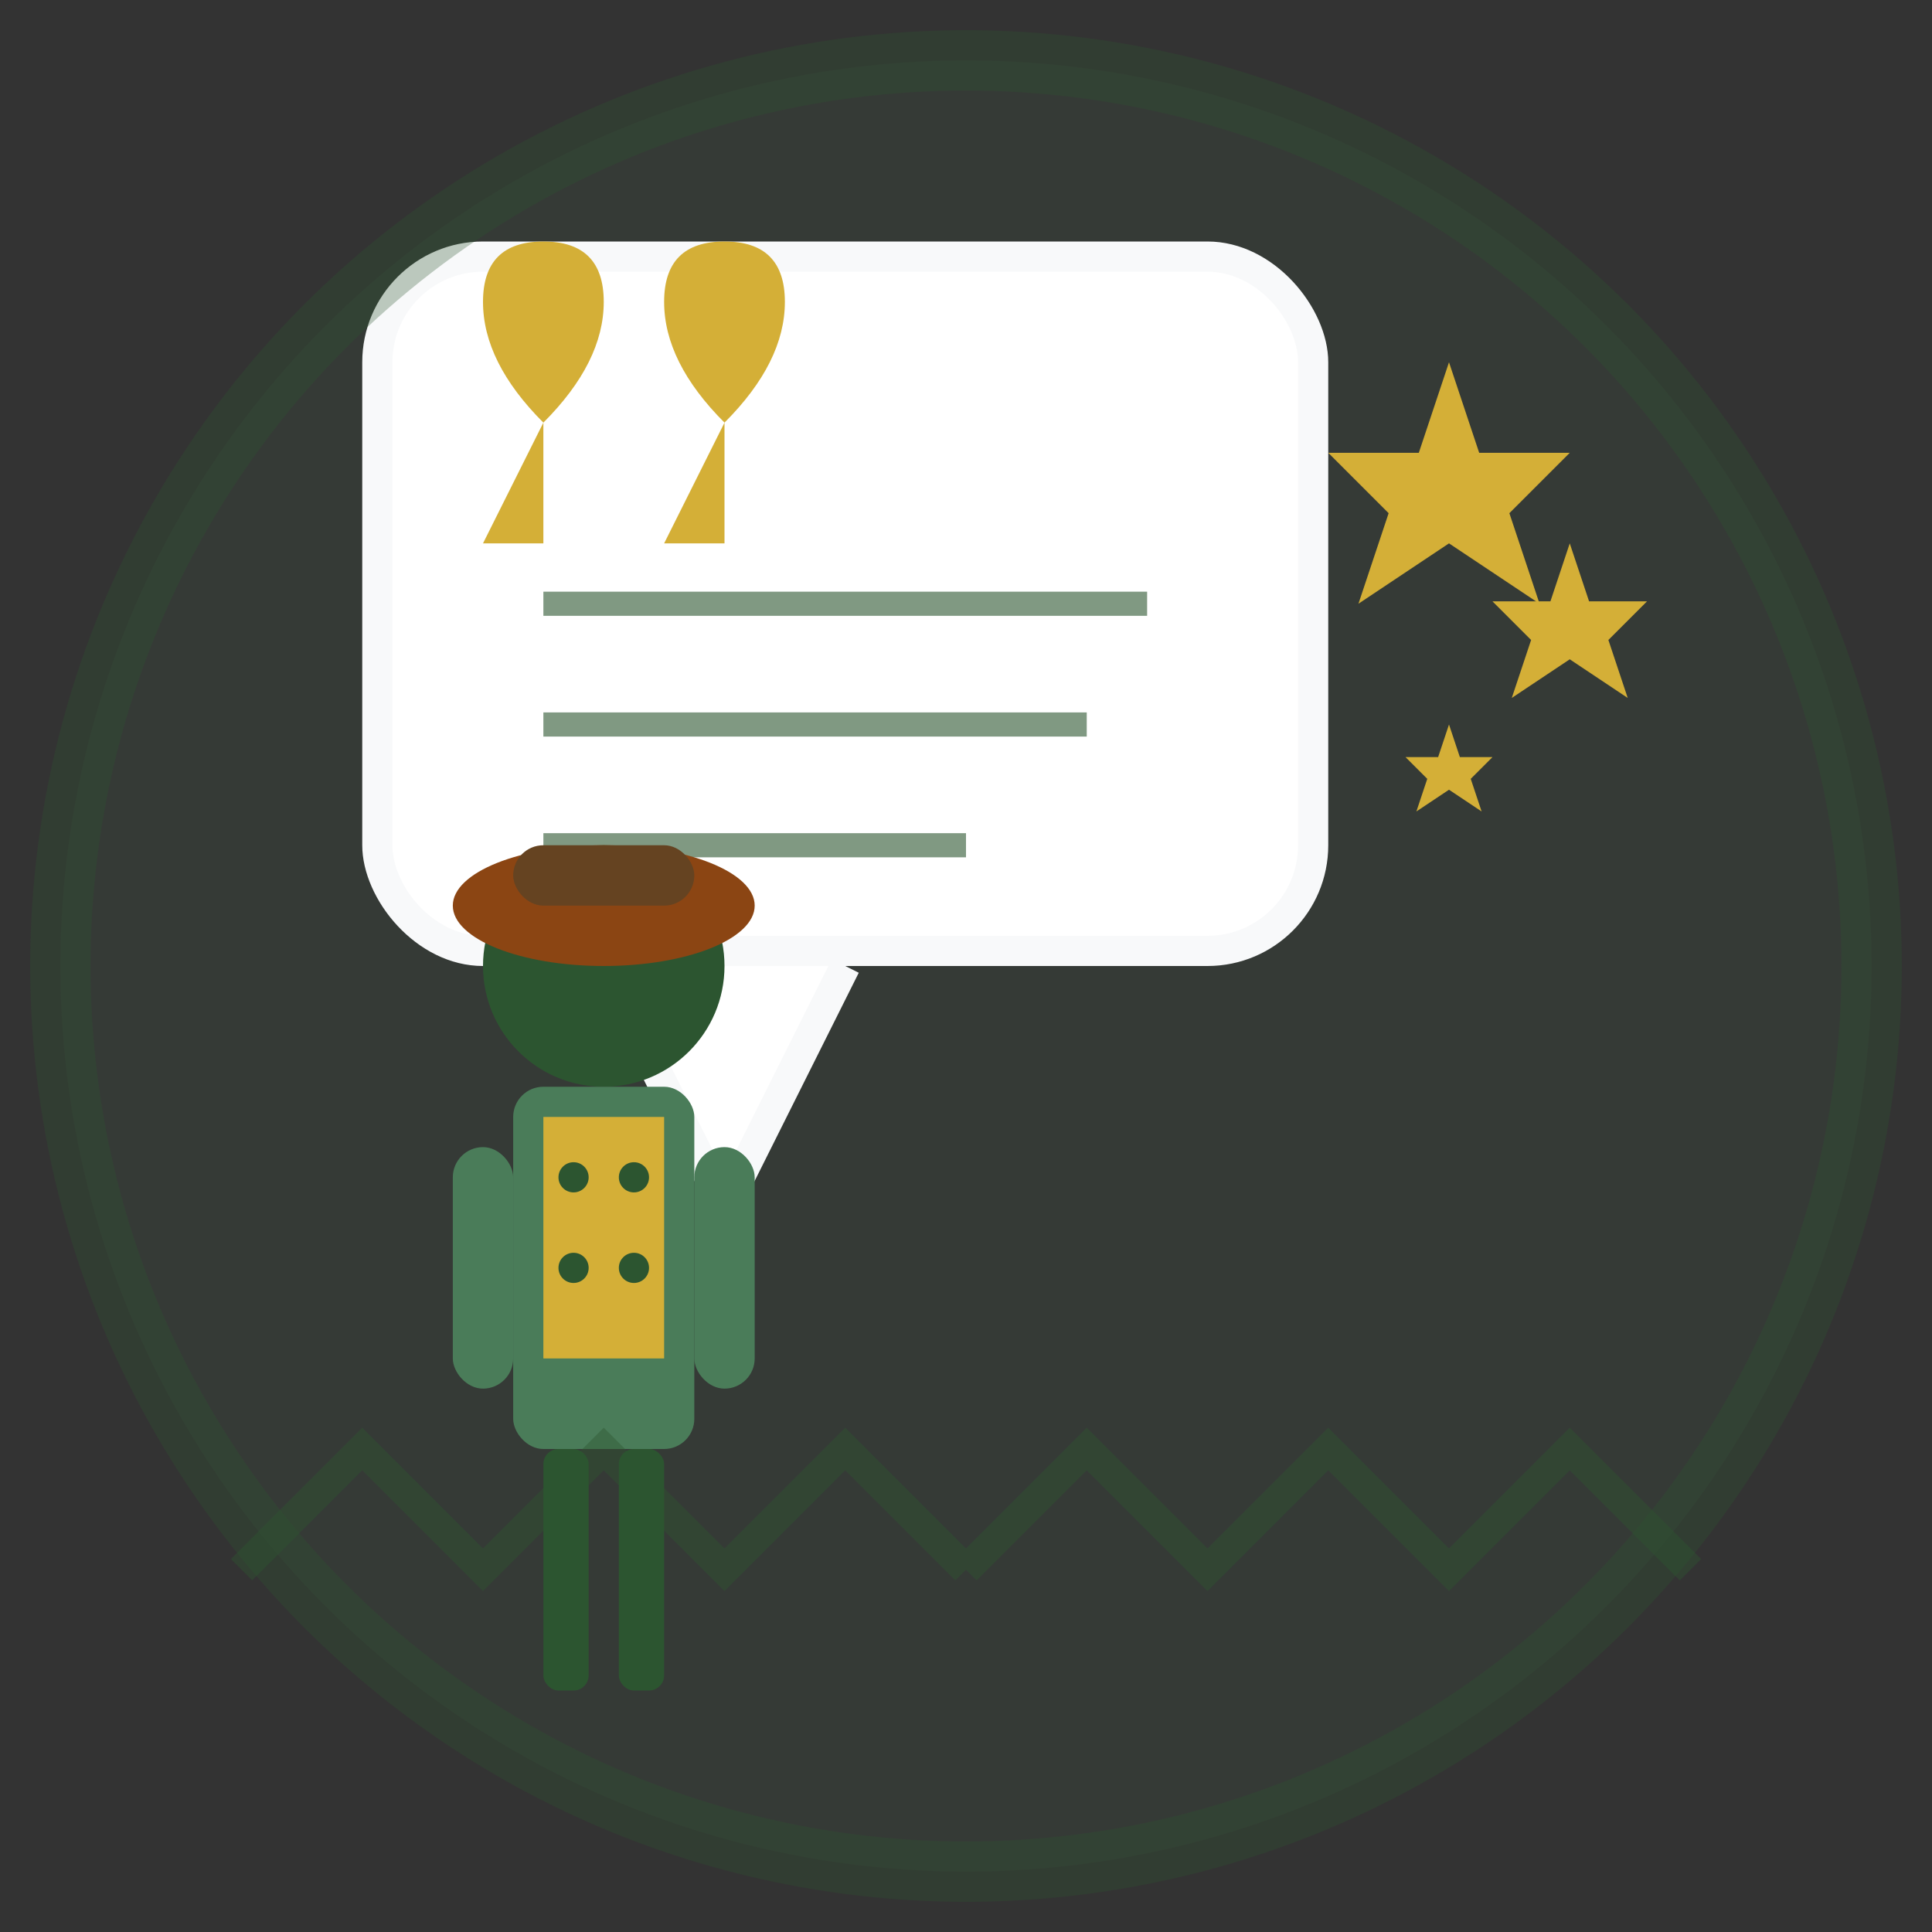 <svg width="64" height="64" viewBox="0 0 64 64" fill="none" xmlns="http://www.w3.org/2000/svg">
  <rect x="0" y="0" width="64" height="64" fill="#333333" stroke="none"/>
  <!-- Background circle -->
  <circle cx="32" cy="32" r="30" fill="#4a7c59" opacity="0.1"/>
  
  <!-- Speech bubble -->
  <g transform="translate(12, 8)">
    <!-- Main bubble -->
    <rect x="0" y="0" width="32" height="24" rx="4" fill="#f8f9fa"/>
    <rect x="1" y="1" width="30" height="22" rx="3" fill="#ffffff"/>
    
    <!-- Quote marks -->
    <g transform="translate(6, 6)">
      <path d="M0 0 Q-2 -2 -2 -4 Q-2 -6 0 -6 Q2 -6 2 -4 Q2 -2 0 0 L0 4 L-2 4 Z" fill="#d4af37"/>
      <path d="M6 0 Q4 -2 4 -4 Q4 -6 6 -6 Q8 -6 8 -4 Q8 -2 6 0 L6 4 L4 4 Z" fill="#d4af37"/>
    </g>
    
    <!-- Text lines -->
    <path d="M6 12 L26 12" stroke="#2c5530" stroke-width="0.8" opacity="0.6"/>
    <path d="M6 16 L24 16" stroke="#2c5530" stroke-width="0.8" opacity="0.6"/>
    <path d="M6 20 L20 20" stroke="#2c5530" stroke-width="0.8" opacity="0.6"/>
    
    <!-- Speech bubble tail -->
    <path d="M8 24 L12 32 L16 24 Z" fill="#ffffff"/>
    <path d="M8 24 L12 32 L16 24" stroke="#f8f9fa" stroke-width="1" fill="none"/>
  </g>
  
  <!-- Traditional person silhouette -->
  <g transform="translate(20, 32)">
    <!-- Head -->
    <circle cx="0" cy="0" r="4" fill="#2c5530"/>
    
    <!-- Traditional hat -->
    <ellipse cx="0" cy="-2" rx="5" ry="2" fill="#8B4513"/>
    <rect x="-3" y="-4" width="6" height="2" rx="1" fill="#654321"/>
    
    <!-- Body -->
    <rect x="-3" y="4" width="6" height="12" rx="1" fill="#4a7c59"/>
    
    <!-- Traditional vest -->
    <rect x="-2" y="5" width="4" height="8" fill="#d4af37"/>
    <circle cx="-1" cy="7" r="0.5" fill="#2c5530"/>
    <circle cx="1" cy="7" r="0.5" fill="#2c5530"/>
    <circle cx="-1" cy="10" r="0.5" fill="#2c5530"/>
    <circle cx="1" cy="10" r="0.5" fill="#2c5530"/>
    
    <!-- Arms -->
    <rect x="-5" y="6" width="2" height="8" rx="1" fill="#4a7c59"/>
    <rect x="3" y="6" width="2" height="8" rx="1" fill="#4a7c59"/>
    
    <!-- Legs -->
    <rect x="-2" y="16" width="1.5" height="8" rx="0.5" fill="#2c5530"/>
    <rect x="0.5" y="16" width="1.5" height="8" rx="0.5" fill="#2c5530"/>
  </g>
  
  <!-- Stars (rating) -->
  <g transform="translate(48, 12)">
    <path d="M0 0 L1 3 L4 3 L2 5 L3 8 L0 6 L-3 8 L-2 5 L-4 3 L-1 3 Z" fill="#d4af37"/>
  </g>
  
  <g transform="translate(52, 18)">
    <path d="M0 0 L0.8 2.4 L3.2 2.4 L1.6 4 L2.4 6.4 L0 4.8 L-2.4 6.4 L-1.6 4 L-3.2 2.4 L-0.8 2.4 Z" fill="#d4af37" transform="scale(0.8)"/>
  </g>
  
  <g transform="translate(48, 24)">
    <path d="M0 0 L0.6 1.8 L2.4 1.8 L1.2 3 L1.8 4.8 L0 3.6 L-1.8 4.8 L-1.2 3 L-2.4 1.8 L-0.6 1.8 Z" fill="#d4af37" transform="scale(0.6)"/>
  </g>
  
  <!-- Traditional border pattern -->
  <g opacity="0.4">
    <path d="M8 52 L12 48 L16 52 L20 48 L24 52 L28 48 L32 52" stroke="#2c5530" stroke-width="1" fill="none"/>
    <path d="M32 52 L36 48 L40 52 L44 48 L48 52 L52 48 L56 52" stroke="#2c5530" stroke-width="1" fill="none"/>
  </g>
  
  <!-- Decorative border -->
  <circle cx="32" cy="32" r="30" stroke="#2c5530" stroke-width="2" fill="none" opacity="0.3"/>
</svg>
